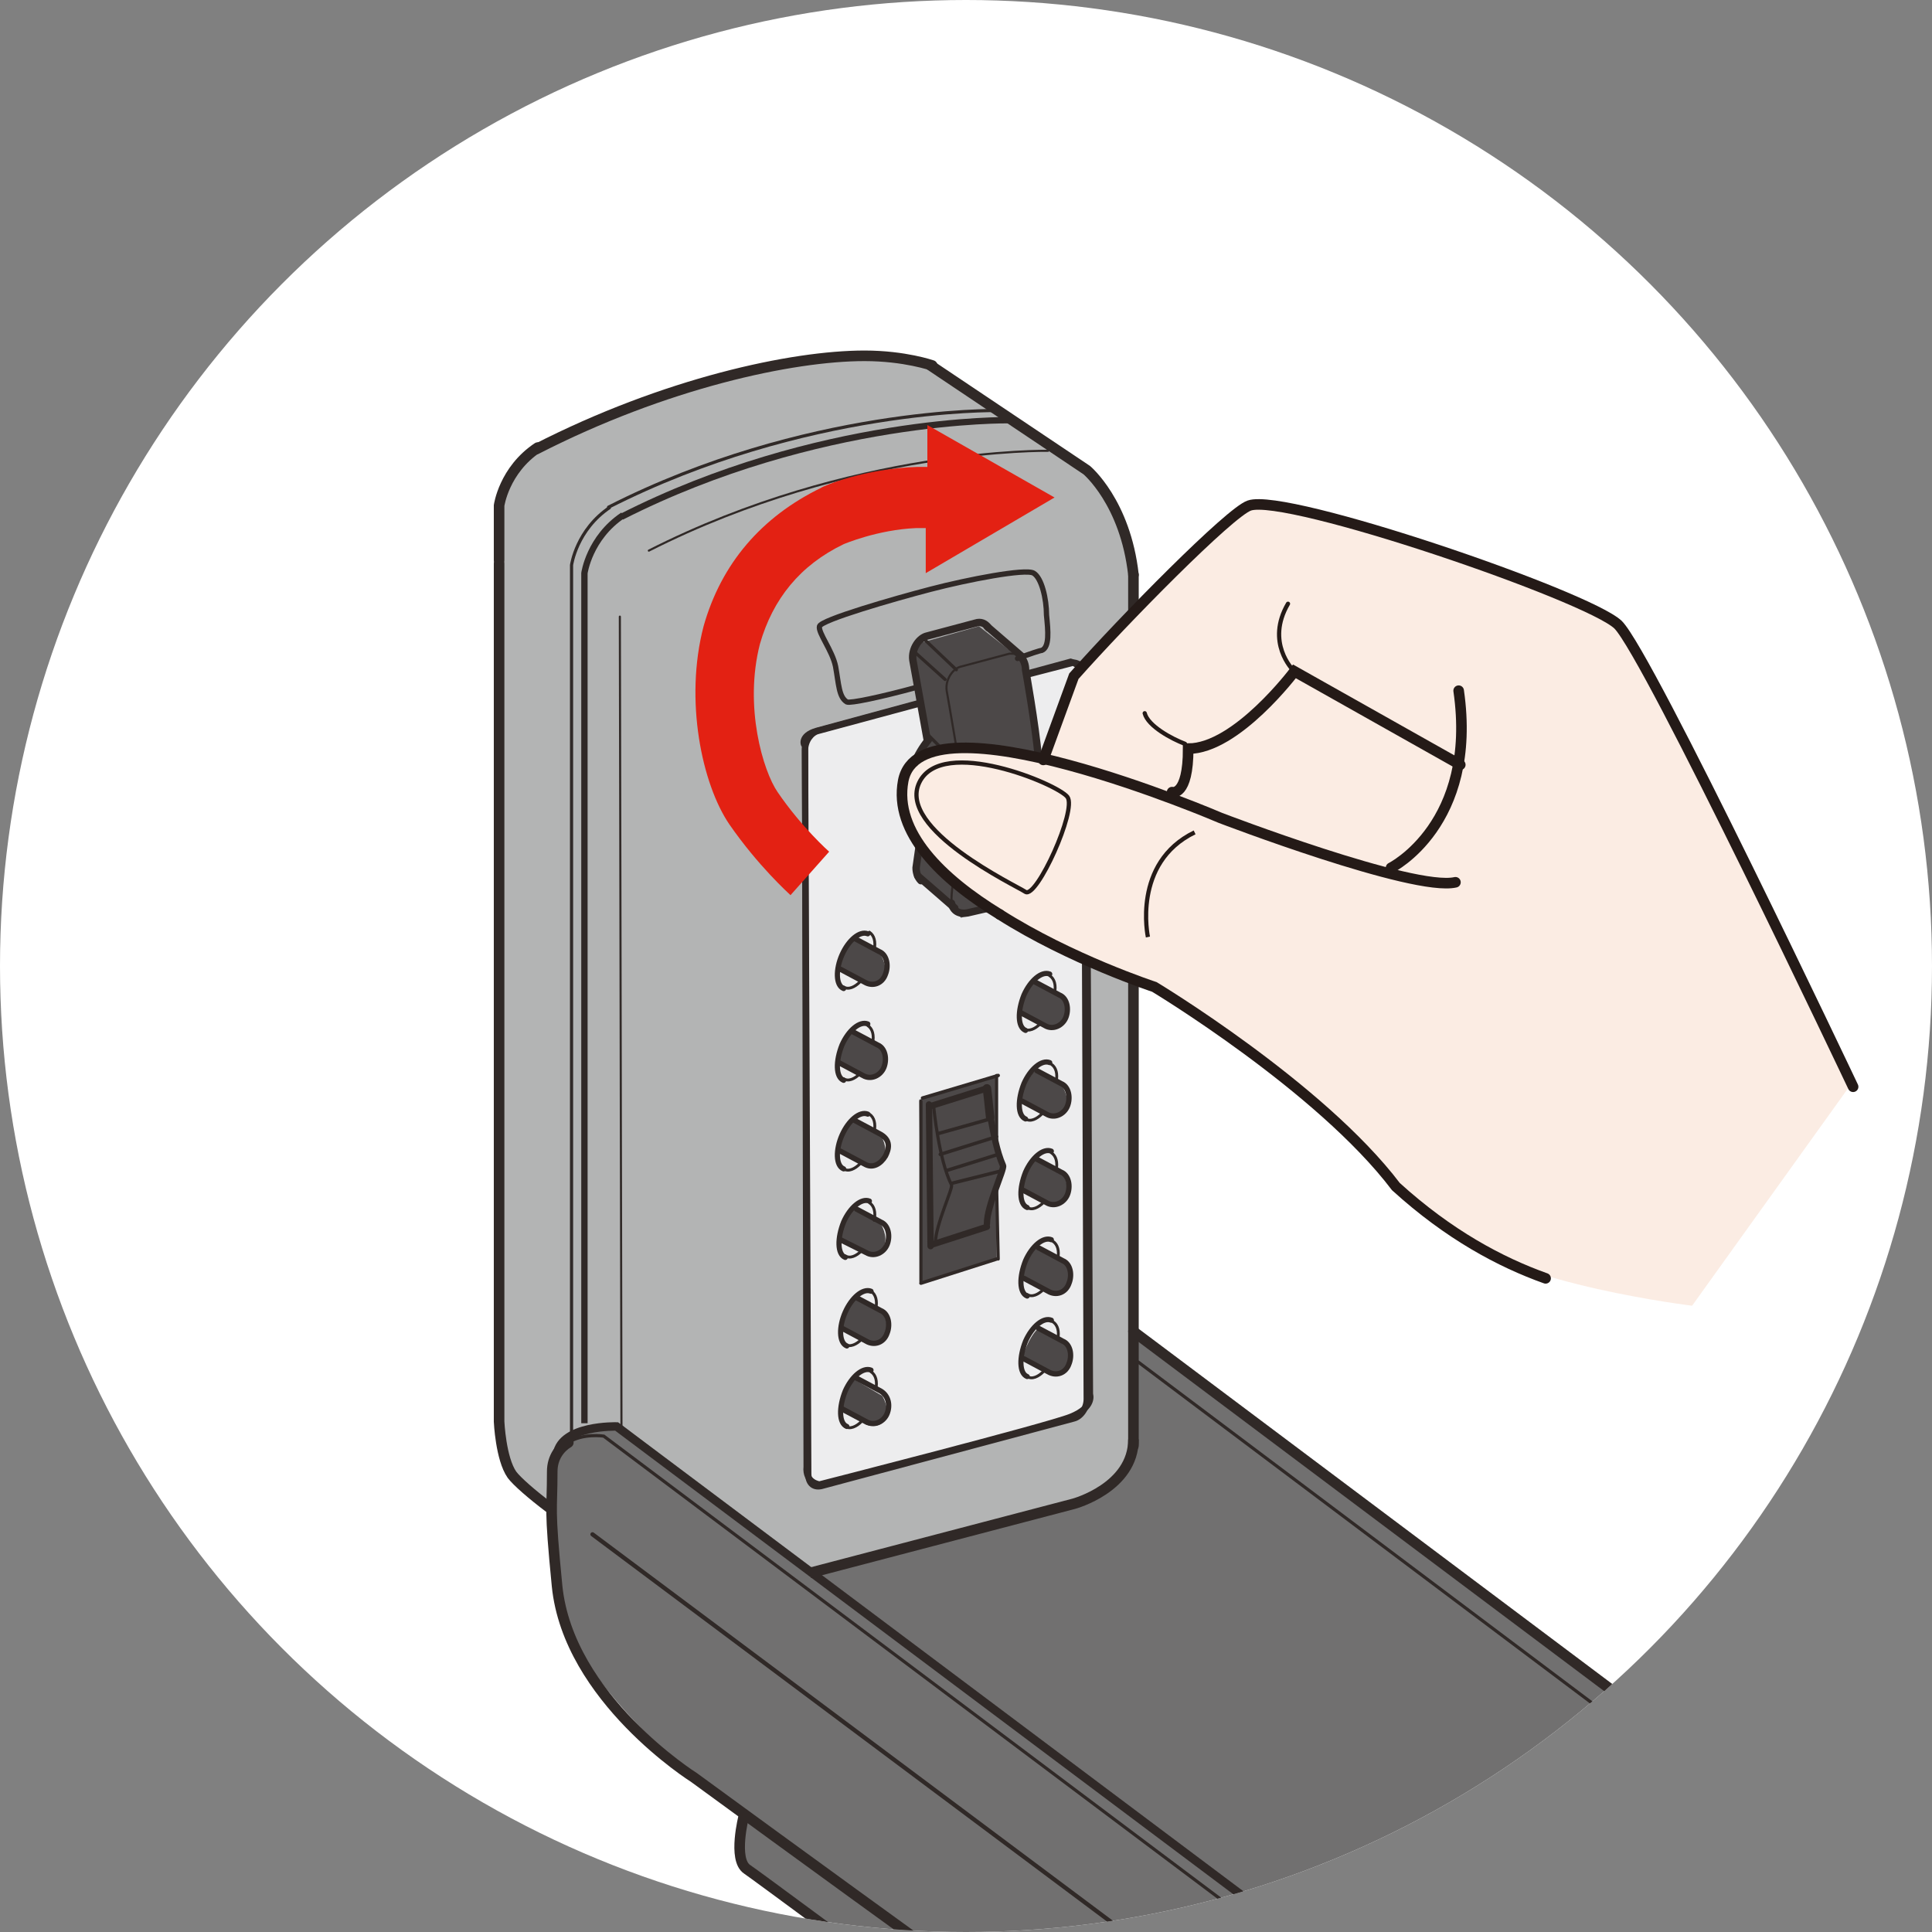 <?xml version="1.0" encoding="utf-8"?>
<!-- Generator: Adobe Illustrator 25.2.0, SVG Export Plug-In . SVG Version: 6.00 Build 0)  -->
<svg version="1.1" id="レイヤー_1" xmlns="http://www.w3.org/2000/svg" xmlns:xlink="http://www.w3.org/1999/xlink" x="0px"
	 y="0px" width="120px" height="120px" viewBox="0 0 120 120" style="enable-background:new 0 0 120 120;" xml:space="preserve">
<rect x="0" y="0" width="120" height="120" fill="#808080" stroke="none"/>
<style type="text/css">
	.st0{fill:#FFFFFF;}
	.st1{clip-path:url(#SVGID_2_);}
	.st2{fill:#B3B4B4;}
	.st3{fill:#EDEDEE;}
	.st4{fill:none;stroke:#302927;stroke-width:0.387;stroke-linecap:round;}
	.st5{fill:#4C4848;}
	.st6{fill:#717070;}
	.st7{fill:#FBECE3;}
	.st8{fill:none;stroke:#302927;stroke-width:0.177;stroke-linecap:round;}
	.st9{fill:none;stroke:#302927;stroke-width:0.32;stroke-linecap:round;}
	.st10{fill:none;stroke:#302927;stroke-width:0.329;stroke-linecap:round;}
	.st11{fill:none;stroke:#302927;stroke-width:0.657;}
	.st12{fill:none;stroke:#302927;stroke-width:0.657;stroke-linecap:round;}
	.st13{fill:none;stroke:#302927;stroke-width:0.394;}
	.st14{fill:none;stroke:#302927;stroke-width:0.131;stroke-linecap:round;}
	.st15{fill:none;stroke:#302927;stroke-width:0.197;}
	.st16{fill:none;stroke:#302927;stroke-width:0.197;stroke-linecap:round;}
	.st17{fill:none;stroke:#302927;stroke-width:0.214;stroke-linecap:round;}
	.st18{fill:none;stroke:#302927;stroke-width:0.394;stroke-linecap:round;}
	.st19{fill:none;stroke:#302927;stroke-width:0.526;stroke-linecap:round;}
	.st20{fill:none;stroke:#302927;stroke-width:0.394;stroke-linecap:round;stroke-linejoin:round;}
	.st21{fill:none;stroke:#302927;stroke-width:0.46;stroke-linecap:round;}
	.st22{fill:none;stroke:#302927;stroke-width:0.329;stroke-linecap:round;stroke-linejoin:round;}
	.st23{fill:none;stroke:#302927;stroke-width:0.263;stroke-linecap:round;}
	.st24{fill:none;stroke:#241A17;stroke-width:0.657;stroke-linecap:round;}
	.st25{fill:none;stroke:#241A17;stroke-width:0.263;stroke-linecap:round;}
	.st26{fill:none;stroke:#241A17;stroke-width:0.263;}
	.st27{fill:#E32113;}
</style>
<circle class="st0" cx="60" cy="60" r="60"/>
<g>
	<defs>
		<circle id="SVGID_1_" cx="60" cy="60" r="60"/>
	</defs>
	<clipPath id="SVGID_2_">
		<use xlink:href="#SVGID_1_"  style="overflow:visible;"/>
	</clipPath>
	<g class="st1">
		<path class="st2" d="M31,85.5V31.7c0,0,0.4-2.9,2.3-3.8c1.9-1,18.8-8.2,24.5-5.2l9.4,6.6c0,0,2.6,2.8,3.1,6.9L66.4,88l-32.5,5.4
			C33.9,93.4,30.5,92.4,31,85.5"/>
		<path class="st2" d="M37.8,33c0,0,2.1-1.4,5.1-2.7c3-1.3,13-4.1,19.8-4.1l5.1,3.3c0,0,3,2.3,2.6,9.6v50.4c0,0-0.4,2.7-2.7,3.6
			c-2.3,0.9-25.2,6.7-25.2,6.7l-6.3-5.2V35.4C36.2,35.4,36.4,34.1,37.8,33"/>
		<path class="st3" d="M50.7,45.4l15.8-4.3c0,0,0.8,0.2,0.9,1.1c0.1,1,0.3,44.4,0.3,44.4s0.3,0.8-1.2,1.4
			c-1.5,0.6-15.6,4.2-15.6,4.2s-0.9-0.1-0.8-1.1l-0.1-44.8C49.9,46.3,49.7,45.7,50.7,45.4"/>
		<path class="st4" d="M50.7,45.4l15.8-4.3c0,0,0.8,0.2,0.9,1.1c0.1,1,0.3,44.4,0.3,44.4s0.3,0.8-1.2,1.4
			c-1.5,0.6-15.6,4.2-15.6,4.2s-0.9-0.1-0.8-1.1l-0.1-44.8C49.9,46.3,49.7,45.7,50.7,45.4z"/>
		<path class="st5" d="M57,54l0.1-4c0,0-0.3-2.5,0.5-3.8l-1.1-5.4l0.8-0.9l3.5-1l2.3,1.8c0,0,0.8,0.4,0.7,1.5
			c-0.1,1.1,0.6,4.3,0.6,4.3l0.1,3.2l-0.8,6l-4,1.3l-0.6-0.5C59.2,56.5,57,54.8,57,54"/>
		<polygon class="st5" points="57.1,68.3 61.9,66.9 61.9,71.2 62.2,72.4 61.9,73.9 61.9,78.2 57.2,79.7 		"/>
		<path class="st5" d="M53,58.3l1.7,1c0,0,0.5,0.8,0.2,1.4c-0.3,0.7-1.2,0.4-1.2,0.4L52,60.2C52,60.2,52.4,58.7,53,58.3"/>
		<path class="st5" d="M53,64l1.7,1c0,0,0.5,0.8,0.2,1.4c-0.3,0.7-1.2,0.4-1.2,0.4L52,65.9C52,65.9,52.4,64.4,53,64"/>
		<path class="st5" d="M64.3,60.9l1.7,1c0,0,0.5,0.8,0.2,1.4C65.9,64,65,63.7,65,63.7l-1.7-0.9C63.3,62.8,63.7,61.3,64.3,60.9"/>
		<path class="st5" d="M53,69.5l1.7,1c0,0,0.5,0.8,0.2,1.4c-0.3,0.7-1.2,0.4-1.2,0.4L52,71.4C52,71.4,52.5,69.9,53,69.5"/>
		<path class="st5" d="M64.3,66.5l1.7,1c0,0,0.5,0.8,0.2,1.4c-0.3,0.7-1.2,0.4-1.2,0.4l-1.7-0.9C63.3,68.5,63.7,67,64.3,66.5"/>
		<path class="st5" d="M53,75l1.7,1c0,0,0.5,0.8,0.2,1.4c-0.3,0.7-1.2,0.4-1.2,0.4L52,76.9C52,76.9,52.4,75.5,53,75"/>
		<path class="st5" d="M64.3,71.9l1.7,1c0,0,0.5,0.8,0.2,1.4C65.9,75,65,74.7,65,74.7l-1.7-0.9C63.3,73.8,63.7,72.3,64.3,71.9"/>
		<path class="st5" d="M53.1,80.5l1.7,1c0,0,0.5,0.8,0.2,1.4c-0.3,0.7-1.2,0.4-1.2,0.4l-1.7-0.9C52.1,82.4,52.6,80.9,53.1,80.5"/>
		<path class="st5" d="M64.5,77.4l1.7,1c0,0,0.5,0.8,0.2,1.4c-0.3,0.7-1.2,0.4-1.2,0.4l-1.7-0.9C63.4,79.3,63.9,77.8,64.5,77.4"/>
		<path class="st5" d="M53.1,85.7l1.7,1c0,0,0.5,0.8,0.2,1.4c-0.3,0.7-1.2,0.4-1.2,0.4l-1.7-0.9C52.1,87.6,52.6,86.1,53.1,85.7"/>
		<path class="st5" d="M64.5,82.5l1.7,1c0,0,0.5,0.8,0.2,1.4c-0.3,0.7-1.2,0.4-1.2,0.4l-1.7-0.9C63.4,84.5,63.9,83,64.5,82.5"/>
		<path class="st6" d="M34.4,90.6c0,0,0.7-1.6,1.6-1.7c0.9-0.2,2.6-0.4,2.6-0.4l12,9.2L67,93.2c0,0,3.4-1.5,3.5-3.8
			c0-2.3,0.1-6.8,0.1-6.8l37.8,28.3c0,0-0.6,13.9-5.9,17.4c-5.3,3.5-7.7,4.3-7.7,4.3v2l-14.4,4.2c0,0-2.1,0.4-4.2-1.1
			c-2.1-1.5-29.7-21.9-29.7-21.9s-0.9-0.6,0-3.1l-5.3-4c0,0-5.8-5.3-6.1-8.7C34.5,96.7,34.4,90.6,34.4,90.6"/>
		<path class="st7" d="M105.1,81.1c0,0-10.8-1.3-14.6-4.4c-3.9-3.1-7.9-7.6-10-9.1c-2.1-1.4-8.6-6.3-8.6-6.3s-7.1-2.8-9.9-4.7
			c-2.8-1.9-6.7-4.7-5.9-8.1c0,0,0.2-2.8,5-2.2c4.8,0.6,3.7,0.9,3.7,0.9l1.5-3.9l0.4-1.5l6-6.3l5-4.4c0,0,6.9,1.5,10.1,2.5
			c3.2,1,12,4.2,12.5,5c0.4,0.8,11.6,21.8,12.6,23.9c1,2.1,2.1,4.8,2.1,4.8L105.1,81.1z"/>
		<path class="st8" d="M53.4,61c-0.3,0.3-0.7,0.5-1,0.3"/>
		<path class="st8" d="M54,57.9c0.3,0.2,0.4,0.6,0.3,1.1"/>
		<path class="st9" d="M52.4,61.4c-0.5-0.2-0.5-1.2-0.1-2.1c0.4-0.9,1.1-1.5,1.6-1.3"/>
		<path class="st10" d="M53.1,58.3l1.5,0.8c0.5,0.2,0.6,0.9,0.4,1.4c-0.2,0.6-0.8,0.8-1.3,0.5l-1.5-0.8"/>
		<path class="st8" d="M53.4,66.7c-0.3,0.3-0.7,0.5-1,0.3"/>
		<path class="st8" d="M53.9,63.7c0.3,0.2,0.4,0.6,0.3,1.1"/>
		<path class="st9" d="M52.4,67.1c-0.5-0.2-0.5-1.2-0.1-2.2c0.4-0.9,1.1-1.5,1.6-1.3"/>
		<path class="st10" d="M53,64.1l1.5,0.8c0.5,0.2,0.6,0.9,0.4,1.4c-0.2,0.5-0.8,0.8-1.3,0.5L52.1,66"/>
		<path class="st8" d="M53.4,72.3c-0.3,0.3-0.7,0.5-1,0.3"/>
		<path class="st8" d="M54,69.2c0.3,0.2,0.4,0.6,0.3,1.1"/>
		<path class="st9" d="M52.4,72.6c-0.5-0.2-0.5-1.2-0.1-2.1c0.4-0.9,1.1-1.5,1.6-1.3"/>
		<path class="st10" d="M53.1,69.6l1.5,0.8c0.8,0.4,0.6,1,0.4,1.4c-0.3,0.5-0.8,0.8-1.3,0.5l-1.5-0.8"/>
		<path class="st8" d="M53.5,77.7c-0.3,0.3-0.7,0.5-1,0.3"/>
		<path class="st8" d="M54,74.7c0.3,0.2,0.4,0.6,0.3,1.1"/>
		<path class="st9" d="M52.5,78.1c-0.5-0.2-0.5-1.2-0.1-2.2c0.4-0.9,1.1-1.5,1.6-1.3"/>
		<path class="st10" d="M53.2,75.1l1.5,0.8c0.5,0.2,0.6,0.9,0.4,1.4c-0.2,0.5-0.8,0.8-1.3,0.5L52.2,77"/>
		<path class="st8" d="M53.5,83.2c-0.3,0.3-0.7,0.5-1,0.3"/>
		<path class="st8" d="M54.1,80.2c0.3,0.2,0.4,0.6,0.3,1.1"/>
		<path class="st9" d="M52.6,83.6c-0.5-0.2-0.5-1.2-0.1-2.1c0.4-0.9,1.1-1.5,1.6-1.3"/>
		<path class="st10" d="M53.2,80.6l1.5,0.8c0.5,0.2,0.6,0.9,0.4,1.4c-0.2,0.6-0.8,0.8-1.3,0.5l-1.5-0.8"/>
		<path class="st8" d="M64.6,63.6c-0.3,0.3-0.7,0.5-1,0.3"/>
		<path class="st8" d="M65.2,60.6c0.3,0.2,0.4,0.6,0.3,1.1"/>
		<path class="st9" d="M63.7,64c-0.5-0.2-0.5-1.2-0.1-2.2c0.4-0.9,1.1-1.5,1.6-1.3"/>
		<path class="st10" d="M64.3,61l1.5,0.8c0.5,0.2,0.6,0.9,0.4,1.4c-0.2,0.5-0.8,0.8-1.3,0.5l-1.5-0.8"/>
		<path class="st8" d="M64.7,69.2c-0.3,0.3-0.7,0.5-1,0.3"/>
		<path class="st8" d="M65.3,66.1c0.3,0.2,0.4,0.6,0.3,1.1"/>
		<path class="st9" d="M63.7,69.5c-0.5-0.2-0.5-1.2-0.1-2.2c0.4-0.9,1.1-1.5,1.6-1.3"/>
		<path class="st10" d="M64.4,66.5l1.5,0.8c0.5,0.2,0.6,0.9,0.4,1.4c-0.2,0.5-0.8,0.8-1.3,0.5l-1.5-0.8"/>
		<path class="st8" d="M64.8,74.7c-0.3,0.3-0.7,0.5-1,0.3"/>
		<path class="st8" d="M65.3,71.6c0.3,0.2,0.4,0.6,0.3,1.1"/>
		<path class="st9" d="M63.8,75c-0.5-0.2-0.5-1.2-0.1-2.2c0.4-0.9,1.1-1.5,1.6-1.3"/>
		<path class="st10" d="M64.4,72l1.5,0.8c0.5,0.2,0.6,0.9,0.4,1.4c-0.2,0.5-0.8,0.8-1.3,0.5l-1.5-0.8"/>
		<path class="st8" d="M64.8,80.1c-0.3,0.3-0.7,0.5-1,0.3"/>
		<path class="st8" d="M65.4,77.1c0.3,0.2,0.4,0.6,0.3,1.1"/>
		<path class="st9" d="M63.8,80.5c-0.5-0.2-0.5-1.2-0.1-2.2c0.4-0.9,1.1-1.5,1.6-1.3"/>
		<path class="st10" d="M64.5,77.5l1.5,0.8c0.5,0.2,0.6,0.9,0.4,1.4c-0.2,0.6-0.8,0.8-1.3,0.5l-1.5-0.8"/>
		<path class="st8" d="M53.5,88.3c-0.3,0.3-0.7,0.5-1,0.3"/>
		<path class="st8" d="M54.1,85.2c0.3,0.2,0.4,0.6,0.3,1.1"/>
		<path class="st9" d="M52.6,88.6c-0.5-0.2-0.5-1.2-0.1-2.2c0.4-0.9,1.1-1.5,1.6-1.3"/>
		<path class="st10" d="M53.2,85.6l1.5,0.8c0.5,0.3,0.6,0.9,0.4,1.4c-0.2,0.5-0.8,0.8-1.3,0.5l-1.5-0.8"/>
		<path class="st8" d="M64.8,85.2c-0.3,0.3-0.7,0.5-1,0.3"/>
		<path class="st8" d="M65.4,82.1c0.3,0.2,0.4,0.6,0.3,1.1"/>
		<path class="st9" d="M63.8,85.5c-0.5-0.2-0.5-1.2-0.1-2.2c0.4-0.9,1.1-1.5,1.6-1.3"/>
		<path class="st10" d="M64.5,82.5l1.5,0.8c0.5,0.2,0.6,0.9,0.4,1.4c-0.2,0.6-0.8,0.8-1.3,0.5l-1.5-0.8"/>
		<path class="st11" d="M50.3,97.7l16.4-4.3c0,0,3.7-1,3.7-4"/>
		<path class="st12" d="M31,35l0,53.3c0,0,0.1,2.3,0.8,3.3c0.3,0.4,1.2,1.2,2.4,2.1"/>
		<path class="st13" d="M36.3,88.4l0-52.8c0,0,0.3-2.2,2.4-3.6"/>
		<line class="st14" x1="38.6" y1="88.8" x2="38.5" y2="38.3"/>
		<path class="st12" d="M57.8,22.7l9.7,6.5c0,0,2.4,2,2.9,6.5"/>
		<path class="st13" d="M38.6,32.1c12.2-6.2,24.1-6,24.1-6"/>
		<path class="st15" d="M35.5,89l0-53.9c0,0,0.3-2.2,2.4-3.6"/>
		<path class="st16" d="M37.8,31.5c12.2-6.2,24.1-6,24.1-6"/>
		<path class="st12" d="M31,34.8l0-3.4c0,0,0.3-2.2,2.4-3.6"/>
		<path class="st12" d="M33.3,27.9c8-4.1,15.9-5.8,20.4-5.8c2.5,0,4.2,0.6,4.2,0.6"/>
		<path class="st14" d="M40.3,34.2C52.9,27.8,65.1,28,65.1,28"/>
		<line class="st17" x1="57.3" y1="68.2" x2="62" y2="66.8"/>
		<line class="st17" x1="57.2" y1="79.7" x2="61.9" y2="78.2"/>
		<path class="st18" d="M61.5,69.3c0.2,1,0.4,2.2,0.8,3.1c0.1,0.2-1,2.5-1,3.6"/>
		<path class="st19" d="M61.3,67.6c0,0,0.1,0.8,0.2,1.8"/>
		<path class="st16" d="M58,68.8c0,0,0.3,3.2,1.1,4.8c0.1,0.2-1,2.5-1,3.6"/>
		<line class="st20" x1="57.8" y1="68.7" x2="61.3" y2="67.6"/>
		<line class="st17" x1="59.1" y1="73.5" x2="62.3" y2="72.7"/>
		<line class="st17" x1="58.8" y1="72.7" x2="62" y2="71.7"/>
		<line class="st17" x1="58.4" y1="71.7" x2="61.9" y2="70.6"/>
		<line class="st17" x1="58.3" y1="70.4" x2="61.5" y2="69.5"/>
		<line class="st20" x1="57.9" y1="77.3" x2="61.3" y2="76.2"/>
		<line class="st16" x1="61.9" y1="73.6" x2="62" y2="78.2"/>
		<line class="st16" x1="61.9" y1="66.8" x2="61.9" y2="71.3"/>
		<line class="st20" x1="57.7" y1="68.6" x2="57.8" y2="77.4"/>
		<line class="st16" x1="57.2" y1="68.4" x2="57.2" y2="79.6"/>
		<path class="st18" d="M63.8,41.9l2.7-0.7c0.2-0.1,0.4,0,0.6,0.1"/>
		<path class="st18" d="M67.4,59.8l0.1,27.1c0,0.6-0.4,1.1-0.8,1.2L51,92.3c-0.5,0.1-0.8-0.2-0.8-0.8l-0.2-44.9
			c0-0.6,0.4-1.1,0.8-1.2l6.3-1.7"/>
		<line class="st21" x1="63.5" y1="40.8" x2="61.3" y2="38.9"/>
		<line class="st16" x1="58.6" y1="46.6" x2="57.7" y2="45.7"/>
		<line class="st16" x1="59.4" y1="41.6" x2="57.4" y2="39.7"/>
		<line class="st16" x1="58.7" y1="42.2" x2="56.7" y2="40.4"/>
		<line class="st21" x1="59.3" y1="56.4" x2="57" y2="54.4"/>
		<path class="st21" d="M57.1,52.5l-0.2,1.4c0,0.3,0.1,0.6,0.3,0.8"/>
		<path class="st21" d="M61.4,39c-0.2-0.3-0.5-0.4-0.8-0.3l-3,0.8c-0.5,0.1-1,0.8-0.9,1.5l0.9,5"/>
		<path class="st21" d="M64.5,47.1c-0.2-2.2-0.8-5.5-0.8-5.5c0-0.3-0.1-0.6-0.3-0.8"/>
		<path class="st21" d="M59.1,56.1c0.1,0.5,0.5,0.7,1,0.6l1.3-0.3"/>
		<path class="st14" d="M59.2,54.8c-0.1,0.6-0.1,1-0.1,1c0,0.1,0,0.2,0,0.3"/>
		<path class="st14" d="M63.4,40.8c-0.2-0.2-0.4-0.2-0.7-0.2l-3,0.8c-0.5,0.1-1,0.8-0.9,1.5c0,0,0.3,1.7,0.6,3.5"/>
		<path class="st21" d="M57.7,45.9c-0.4,0.5-0.7,1-0.9,1.5"/>
		<line class="st12" x1="70.4" y1="60.9" x2="70.4" y2="89.8"/>
		<line class="st12" x1="70.4" y1="35.7" x2="70.4" y2="38"/>
		<path class="st22" d="M56.9,42.7c-2.2,0.6-4.1,1-4.3,0.9c-0.5-0.3-0.5-1.1-0.7-2.2c-0.2-1-1.1-2.1-1-2.5c0.1-0.4,4.6-1.7,6.9-2.3
			c2.3-0.6,5.9-1.3,6.4-1c0.5,0.3,0.8,1.6,0.8,2.6c0.1,1,0.2,2-0.3,2.2c-0.1,0-0.7,0.2-1.5,0.5"/>
		<path class="st12" d="M35.3,89.6c-0.5,0.3-1,0.9-1,1.8c0,2.6-0.2,2,0.3,7.1c0.7,7,8.5,11.9,8.5,11.9s30.9,22.6,34,24.3
			c4.5,2.8,20.5-2,25.6-6.4c5.1-4.4,5.7-17.2,5.7-17.2"/>
		<path class="st16" d="M108.4,111.2c0,0,0.4,0.7-1.5,3s-19.9,5.8-24.3,5.8c-4.4,0-5.4-1-5.4-1L37.5,89.2c0,0-1.3-0.2-2.2,0.4"/>
		<path class="st23" d="M86.8,125.4c-2.2,0.3-4,0.5-5,0.5c-4.4,0-5.4-1-5.4-1L36.8,95.3"/>
		<path class="st23" d="M104.4,120.3c-3.7,1.6-11.9,3.4-17.6,4.2"/>
		<path class="st23" d="M107.7,117.2c0,0,0.4,0.7-1.5,3c-0.3,0.3-0.9,0.7-1.7,1"/>
		<path class="st19" d="M105.4,110.6c0,0,2.3,1.2,0.5,2.7c-1.8,1.6-18,5.7-23.2,5.5c-4.2-0.2-5.2-0.8-5.2-0.8L38.3,88.6
			c0,0-3.4-0.1-3.7,1.7"/>
		<line class="st12" x1="70.4" y1="82.7" x2="108.4" y2="111.2"/>
		<line class="st16" x1="70.7" y1="84.6" x2="106.1" y2="111.2"/>
		<path class="st23" d="M86.6,124.2c0,0,2.3,1.4,4.4,1.6c2.1,0.2,12-2.3,12.7-3.3c0.7-1,0.9-2.7,0.9-2.7"/>
		<path class="st19" d="M86.7,125.2c0,0,2.3,1.4,4.4,1.6c2.1,0.2,12-2.3,12.7-3.3c0.7-1,0.9-2.7,0.9-2.7"/>
		<path class="st11" d="M46.2,112.8c0,0-0.7,2.7,0.2,3.3c0.9,0.6,30.3,22.4,30.3,22.4s1.9,0.8,3.8,0.4c1.9-0.4,12.7-3.5,13.6-3.8
			c0.9-0.3,0.3-2.6,0.3-2.6"/>
		<path class="st24" d="M62.1,56.8c4.4,2.8,9.6,4.5,9.6,4.5S82,67.5,86.7,73.7c3.3,3,6.5,4.7,9.3,5.7"/>
		<path class="st24" d="M90.4,54.8c-2.6,0.6-14.6-4-14.6-4s-18.6-8-19.7-2.3c-0.6,3.2,2.4,6.1,6,8.3"/>
		<path class="st24" d="M86.4,53.9c0,0,5.4-2.7,4.2-11"/>
		<path class="st24" d="M64.8,47.2l1.9-5.2c3.1-3.5,9.7-10.2,10.9-10.6c2.3-0.8,21,5.6,22.9,7.4c1.9,1.9,14.6,28.7,14.6,28.7"/>
		<path class="st25" d="M71.1,44.3c0.2,0.8,1.7,1.6,2.5,1.9"/>
		<path class="st25" d="M80,37.5c-1.4,2.4,0.3,4.1,0.3,4.1"/>
		<path class="st26" d="M66.3,49.5c0.6,0.8-1.9,6.3-2.6,5.9c-0.6-0.4-8-3.9-6.6-6.8C58.5,45.7,65.7,48.7,66.3,49.5z"/>
		<path class="st26" d="M74.2,51.7c-3.9,1.9-2.9,6.5-2.9,6.5"/>
		<path class="st24" d="M72.8,49.2c0,0,1,0.3,1-2.7c3,0,6.6-4.8,6.6-4.8l10.3,5.8"/>
		<path class="st27" d="M65.5,30.9l-7.9-4.5l0,2.6l-0.6,0c-3.3,0.1-5.9,1.2-6,1.3c-3.7,1.8-6.2,4.7-7.3,8.6
			c-1.2,4.6-0.1,9.8,1.6,12.3c1.8,2.6,3.7,4.3,3.8,4.4l2.4-2.7c0,0-1.7-1.5-3.2-3.7c-0.9-1.3-2.1-5.3-1.1-9.2
			c0.8-2.8,2.5-4.9,5.2-6.2c0,0,2.1-0.9,4.5-1l0.6,0l0,2.8L65.5,30.9z"/>
	</g>
</g>
</svg>
